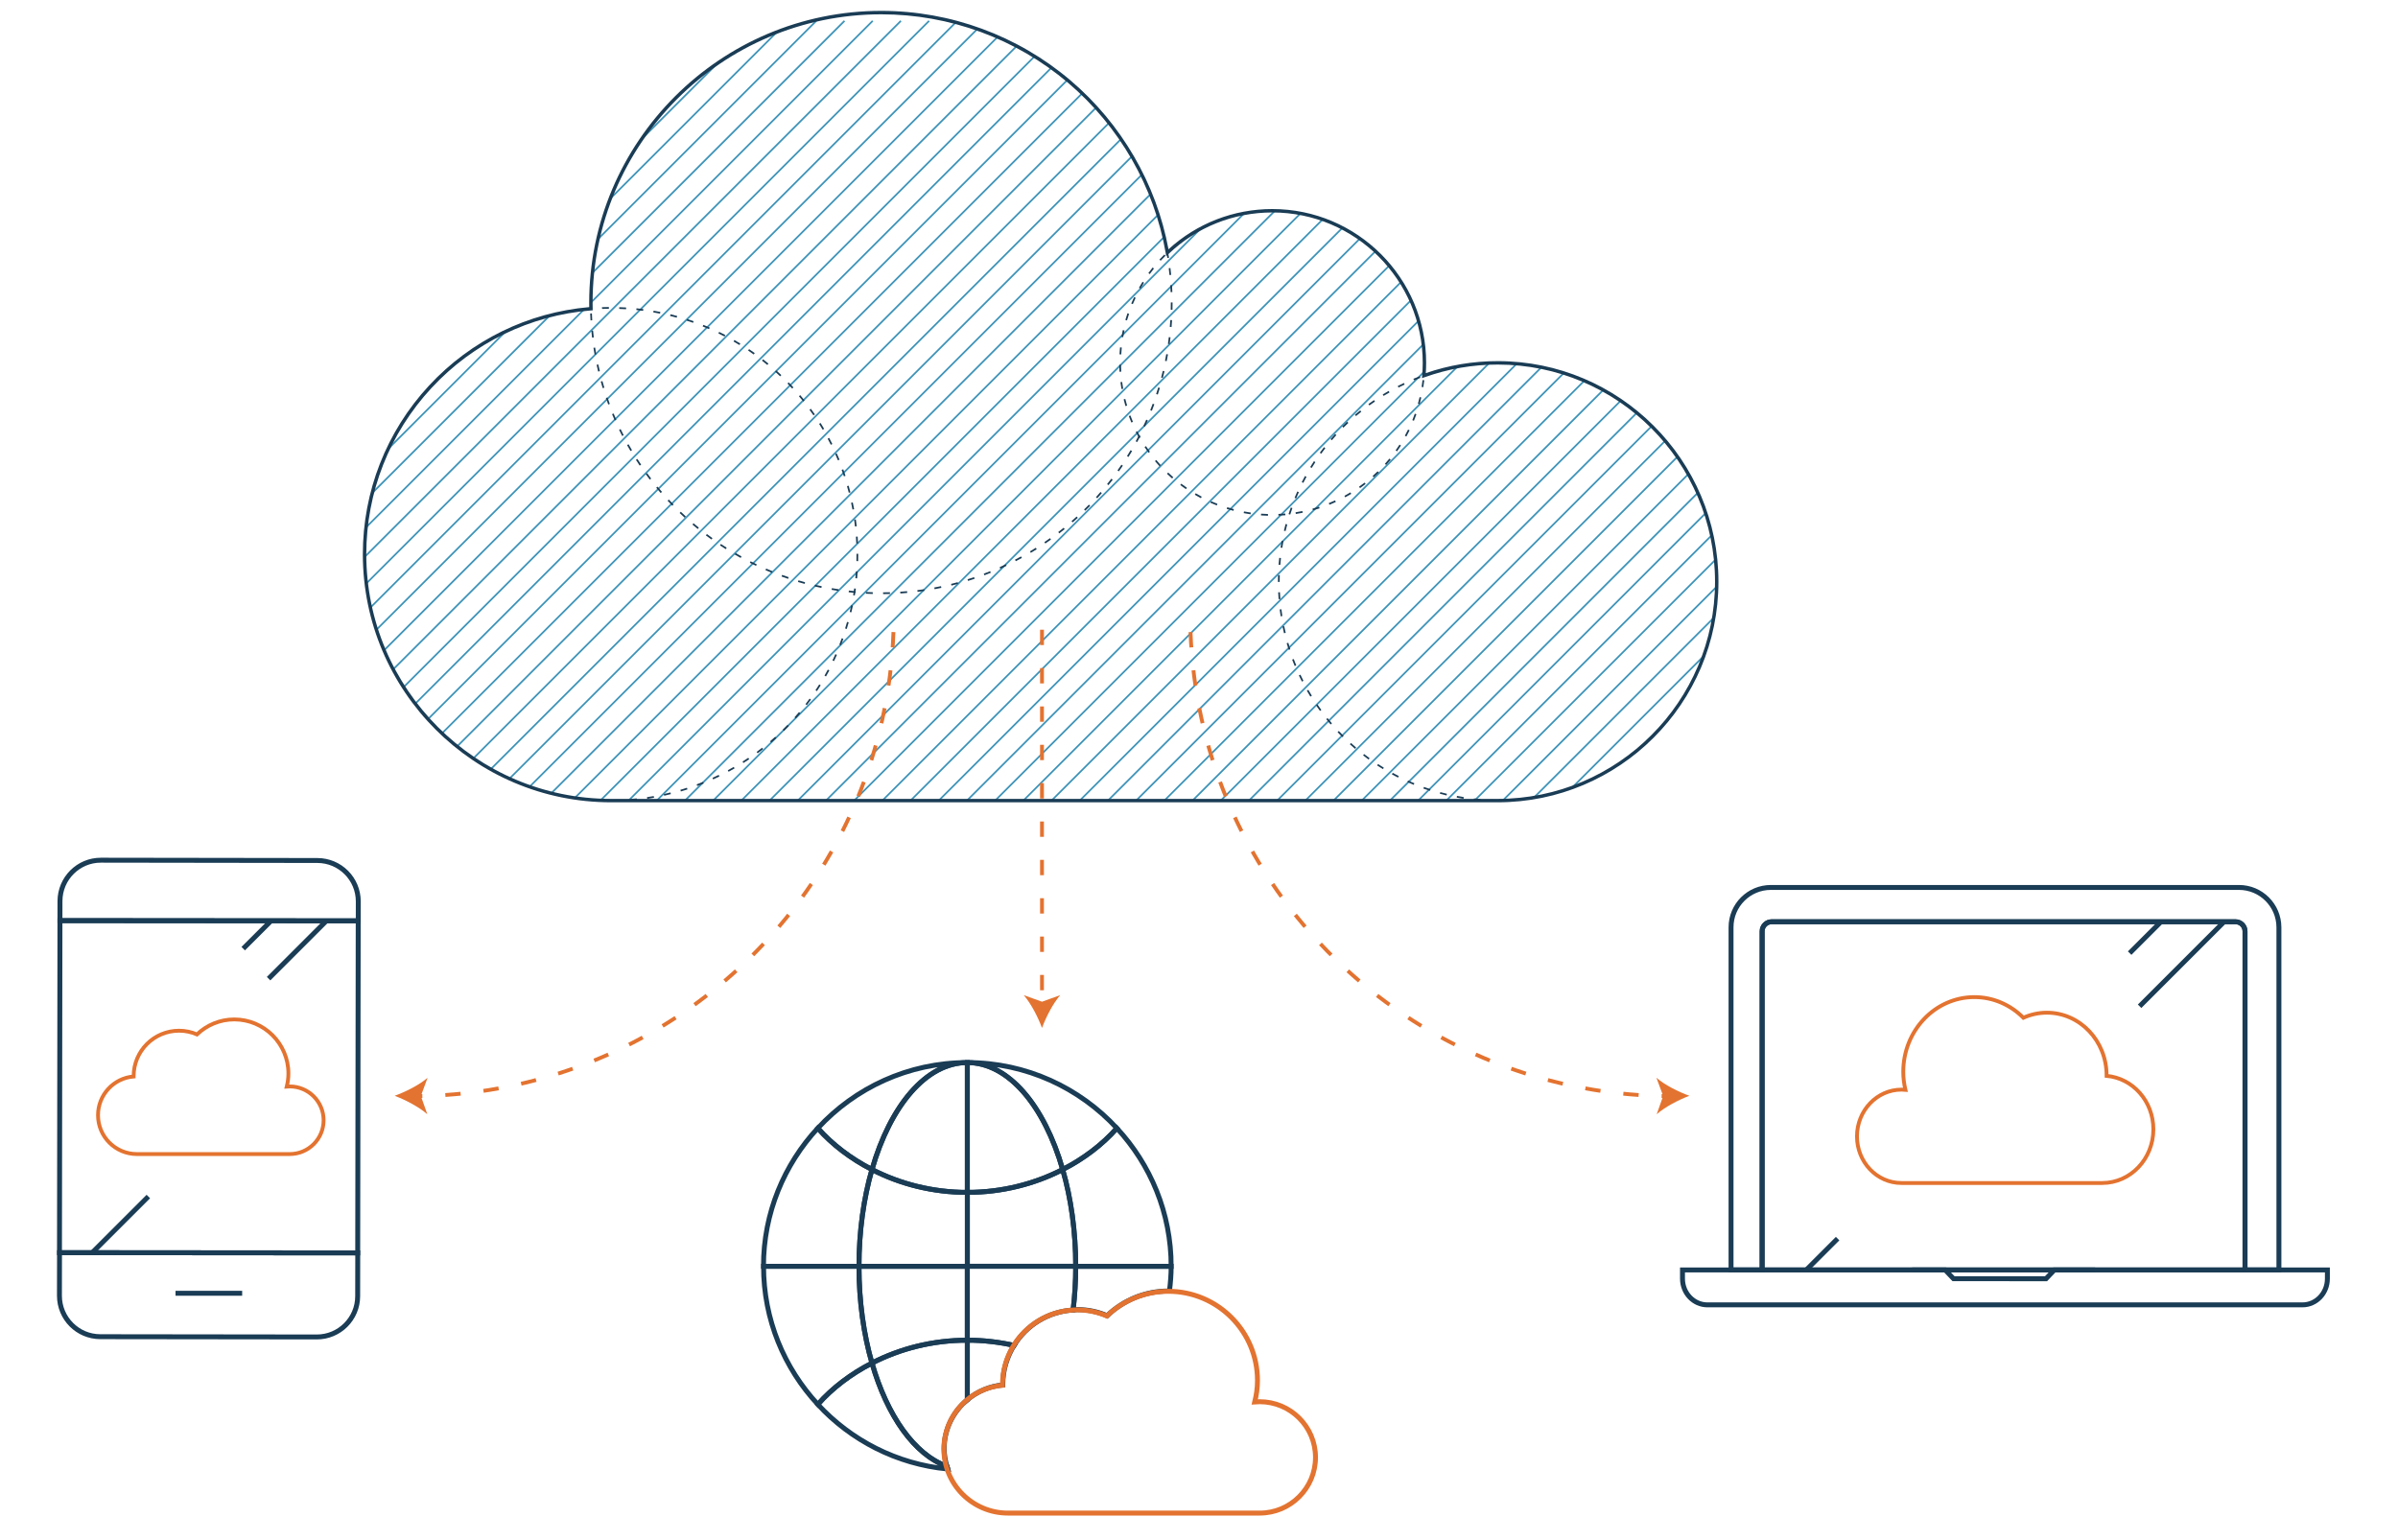 <?xml version="1.0" encoding="UTF-8"?> <!-- Generator: Adobe Illustrator 24.1.0, SVG Export Plug-In . SVG Version: 6.00 Build 0) --> <svg xmlns="http://www.w3.org/2000/svg" xmlns:xlink="http://www.w3.org/1999/xlink" version="1.1" id="Layer_1" x="0px" y="0px" viewBox="0 0 622.84 400" style="enable-background:new 0 0 622.84 400;" xml:space="preserve"> <style type="text/css"> .st0{clip-path:url(#SVGID_2_);} .st1{fill:none;stroke:#3D93B8;stroke-width:0.448;stroke-miterlimit:10;} .st2{fill:#1A3C55;} .st3{fill:none;stroke:#E37330;stroke-width:0.997;stroke-miterlimit:10;stroke-dasharray:3.986,5.979;} .st4{fill:#E37330;} .st5{fill:none;stroke:#1A3C55;stroke-width:1.28;stroke-miterlimit:10;} .st6{fill:none;stroke:#E37330;stroke-width:1.28;stroke-miterlimit:10;} .st7{fill:none;stroke:#E37330;stroke-width:0.997;stroke-miterlimit:10;} </style> <g> <defs> <path id="SVGID_1_" d="M389.24,94.48c-6.74,0-13.2,1.17-19.2,3.32c0.09-1.1,0.14-2.2,0.14-3.32c0-21.82-17.69-39.51-39.51-39.51 c-10.56,0-20.16,4.15-27.25,10.9c-6.18-35.44-37.09-62.39-74.3-62.39c-41.66,0-75.43,33.77-75.43,75.43c0,0.5,0.01,1.01,0.02,1.51 c-32.92,2.65-58.81,30.2-58.81,63.79c0,35.35,28.66,64,64,64h230.33c31.41,0,56.87-25.46,56.87-56.87S420.65,94.48,389.24,94.48z"></path> </defs> <clipPath id="SVGID_2_"> <use xlink:href="#SVGID_1_" style="overflow:visible;"></use> </clipPath> <g class="st0"> <line class="st1" x1="138.78" y1="5.42" x2="-67.55" y2="211.75"></line> <line class="st1" x1="146.1" y1="5.42" x2="-60.22" y2="211.75"></line> <line class="st1" x1="153.43" y1="5.42" x2="-52.9" y2="211.75"></line> <line class="st1" x1="160.75" y1="5.42" x2="-45.58" y2="211.75"></line> <line class="st1" x1="168.08" y1="5.42" x2="-38.25" y2="211.75"></line> <line class="st1" x1="175.4" y1="5.42" x2="-30.93" y2="211.75"></line> <line class="st1" x1="182.72" y1="5.42" x2="-23.6" y2="211.75"></line> <line class="st1" x1="190.05" y1="5.42" x2="-16.28" y2="211.75"></line> <line class="st1" x1="197.37" y1="5.42" x2="-8.95" y2="211.75"></line> <line class="st1" x1="204.7" y1="5.42" x2="-1.63" y2="211.75"></line> <line class="st1" x1="212.02" y1="5.42" x2="5.7" y2="211.75"></line> <line class="st1" x1="219.35" y1="5.42" x2="13.02" y2="211.75"></line> <line class="st1" x1="226.67" y1="5.42" x2="20.34" y2="211.75"></line> <line class="st1" x1="233.99" y1="5.42" x2="27.67" y2="211.75"></line> <line class="st1" x1="241.32" y1="5.42" x2="34.99" y2="211.75"></line> <line class="st1" x1="248.64" y1="5.42" x2="42.32" y2="211.75"></line> <line class="st1" x1="255.97" y1="5.42" x2="49.64" y2="211.75"></line> <line class="st1" x1="263.29" y1="5.42" x2="56.97" y2="211.75"></line> <line class="st1" x1="270.62" y1="5.42" x2="64.29" y2="211.75"></line> <line class="st1" x1="277.94" y1="5.42" x2="71.61" y2="211.75"></line> <line class="st1" x1="285.26" y1="5.42" x2="78.94" y2="211.75"></line> <line class="st1" x1="292.59" y1="5.42" x2="86.26" y2="211.75"></line> <line class="st1" x1="299.91" y1="5.42" x2="93.59" y2="211.75"></line> <line class="st1" x1="307.24" y1="5.42" x2="100.91" y2="211.75"></line> <line class="st1" x1="314.56" y1="5.42" x2="108.24" y2="211.75"></line> <line class="st1" x1="321.89" y1="5.42" x2="115.56" y2="211.75"></line> <line class="st1" x1="329.21" y1="5.42" x2="122.88" y2="211.75"></line> <line class="st1" x1="336.54" y1="5.42" x2="130.21" y2="211.75"></line> <line class="st1" x1="343.86" y1="5.42" x2="137.53" y2="211.75"></line> <line class="st1" x1="351.18" y1="5.42" x2="144.86" y2="211.75"></line> <line class="st1" x1="358.51" y1="5.42" x2="152.18" y2="211.75"></line> <line class="st1" x1="365.83" y1="5.42" x2="159.51" y2="211.75"></line> <line class="st1" x1="373.16" y1="5.42" x2="166.83" y2="211.75"></line> <line class="st1" x1="380.48" y1="5.42" x2="174.16" y2="211.75"></line> <line class="st1" x1="387.81" y1="5.42" x2="181.48" y2="211.75"></line> <line class="st1" x1="395.13" y1="5.42" x2="188.8" y2="211.75"></line> <line class="st1" x1="402.45" y1="5.42" x2="196.13" y2="211.75"></line> <line class="st1" x1="409.78" y1="5.42" x2="203.45" y2="211.75"></line> <line class="st1" x1="417.1" y1="5.42" x2="210.78" y2="211.75"></line> <line class="st1" x1="424.43" y1="5.42" x2="218.1" y2="211.75"></line> <line class="st1" x1="431.75" y1="5.42" x2="225.43" y2="211.75"></line> <line class="st1" x1="439.08" y1="5.42" x2="232.75" y2="211.75"></line> <line class="st1" x1="446.4" y1="5.42" x2="240.07" y2="211.75"></line> <line class="st1" x1="453.72" y1="5.42" x2="247.4" y2="211.75"></line> <line class="st1" x1="461.05" y1="5.42" x2="254.72" y2="211.75"></line> <line class="st1" x1="468.37" y1="5.42" x2="262.05" y2="211.75"></line> <line class="st1" x1="475.7" y1="5.42" x2="269.37" y2="211.75"></line> <line class="st1" x1="483.02" y1="5.42" x2="276.7" y2="211.75"></line> <line class="st1" x1="490.35" y1="5.42" x2="284.02" y2="211.75"></line> <line class="st1" x1="497.67" y1="5.42" x2="291.34" y2="211.75"></line> <line class="st1" x1="505" y1="5.42" x2="298.67" y2="211.75"></line> <line class="st1" x1="512.32" y1="5.42" x2="305.99" y2="211.75"></line> <line class="st1" x1="519.64" y1="5.42" x2="313.32" y2="211.75"></line> <line class="st1" x1="526.97" y1="5.42" x2="320.64" y2="211.75"></line> <line class="st1" x1="534.29" y1="5.42" x2="327.97" y2="211.75"></line> <line class="st1" x1="541.62" y1="5.42" x2="335.29" y2="211.75"></line> <line class="st1" x1="548.94" y1="5.42" x2="342.61" y2="211.75"></line> <line class="st1" x1="556.27" y1="5.42" x2="349.94" y2="211.75"></line> <line class="st1" x1="563.59" y1="5.42" x2="357.26" y2="211.75"></line> <line class="st1" x1="570.91" y1="5.42" x2="364.59" y2="211.75"></line> <line class="st1" x1="578.24" y1="5.42" x2="371.91" y2="211.75"></line> <line class="st1" x1="585.56" y1="5.42" x2="379.24" y2="211.75"></line> <line class="st1" x1="592.89" y1="5.42" x2="386.56" y2="211.75"></line> <line class="st1" x1="600.21" y1="5.42" x2="393.89" y2="211.75"></line> <line class="st1" x1="607.54" y1="5.42" x2="401.21" y2="211.75"></line> <line class="st1" x1="614.86" y1="5.42" x2="408.53" y2="211.75"></line> <line class="st1" x1="622.18" y1="5.42" x2="415.86" y2="211.75"></line> <line class="st1" x1="629.51" y1="5.42" x2="423.18" y2="211.75"></line> <line class="st1" x1="636.83" y1="5.42" x2="430.51" y2="211.75"></line> <line class="st1" x1="644.16" y1="5.42" x2="437.83" y2="211.75"></line> <line class="st1" x1="651.48" y1="5.42" x2="445.16" y2="211.75"></line> <line class="st1" x1="658.81" y1="5.42" x2="452.48" y2="211.75"></line> </g> </g> <g> <g> <path class="st2" d="M159.17,208.23l0-0.45c0.6,0,1.19-0.02,1.78-0.04l0.02,0.45C160.36,208.21,159.77,208.22,159.17,208.23z M156.48,208.19c-0.6-0.02-1.2-0.05-1.79-0.09l0.03-0.45c0.59,0.04,1.18,0.06,1.78,0.08L156.48,208.19z M163.64,208.04l-0.03-0.45 c0.59-0.05,1.18-0.1,1.77-0.16l0.05,0.45C164.84,207.94,164.24,208,163.64,208.04z M152.01,207.89c-0.6-0.06-1.19-0.13-1.78-0.21 l0.06-0.44c0.59,0.08,1.18,0.15,1.77,0.21L152.01,207.89z M168.1,207.55l-0.06-0.44c0.59-0.09,1.17-0.18,1.76-0.28l0.08,0.44 C169.28,207.36,168.69,207.46,168.1,207.55z M147.57,207.27c-0.59-0.1-1.18-0.21-1.76-0.33l0.09-0.44 c0.58,0.12,1.16,0.23,1.75,0.33L147.57,207.27z M172.51,206.74l-0.1-0.44c0.58-0.13,1.16-0.26,1.73-0.41l0.11,0.43 C173.67,206.48,173.09,206.61,172.51,206.74z M143.18,206.35c-0.58-0.14-1.16-0.3-1.73-0.46l0.12-0.43 c0.57,0.16,1.15,0.31,1.72,0.45L143.18,206.35z M176.85,205.63l-0.13-0.43c0.57-0.17,1.14-0.34,1.7-0.53l0.14,0.43 C177.99,205.28,177.42,205.46,176.85,205.63z M138.87,205.11c-0.57-0.19-1.14-0.38-1.7-0.58l0.15-0.42 c0.56,0.2,1.12,0.39,1.69,0.57L138.87,205.11z M181.1,204.21l-0.16-0.42c0.56-0.21,1.11-0.42,1.66-0.65l0.17,0.42 C182.22,203.79,181.66,204,181.1,204.21z M134.65,203.58c-0.56-0.22-1.11-0.46-1.66-0.7l0.18-0.41c0.55,0.24,1.09,0.47,1.65,0.69 L134.65,203.58z M185.24,202.5l-0.19-0.41c0.54-0.25,1.07-0.5,1.61-0.76l0.2,0.4C186.32,202,185.78,202.26,185.24,202.5z M130.54,201.75c-0.54-0.26-1.07-0.53-1.6-0.81l0.21-0.4c0.53,0.28,1.06,0.54,1.59,0.81L130.54,201.75z M189.24,200.51l-0.21-0.39 c0.52-0.28,1.04-0.57,1.55-0.87l0.22,0.39C190.29,199.94,189.77,200.23,189.24,200.51z M126.58,199.64 c-0.52-0.3-1.03-0.61-1.54-0.92l0.24-0.38c0.51,0.31,1.02,0.62,1.53,0.91L126.58,199.64z M193.1,198.24l-0.24-0.38 c0.5-0.32,1-0.64,1.49-0.97l0.25,0.37C194.1,197.6,193.6,197.92,193.1,198.24z M122.78,197.26c-0.5-0.33-0.99-0.68-1.47-1.03 l0.26-0.36c0.48,0.35,0.97,0.69,1.46,1.02L122.78,197.26z M196.79,195.71l-0.27-0.36c0.48-0.35,0.95-0.71,1.42-1.08l0.28,0.35 C197.75,195,197.27,195.36,196.79,195.71z M119.15,194.62c-0.47-0.37-0.94-0.74-1.4-1.13l0.29-0.34c0.46,0.38,0.92,0.75,1.39,1.12 L119.15,194.62z M200.3,192.93l-0.29-0.34c0.45-0.39,0.9-0.78,1.34-1.17l0.3,0.33C201.21,192.15,200.76,192.54,200.3,192.93z M115.71,191.74c-0.44-0.4-0.88-0.81-1.32-1.22l0.31-0.32c0.43,0.41,0.87,0.81,1.31,1.21L115.71,191.74z M203.61,189.91 l-0.31-0.32c0.42-0.42,0.84-0.84,1.26-1.26l0.32,0.31C204.46,189.07,204.04,189.49,203.61,189.91z M112.49,188.62 c-0.42-0.43-0.82-0.87-1.23-1.31l0.33-0.3c0.4,0.44,0.81,0.87,1.22,1.3L112.49,188.62z M206.7,186.66l-0.34-0.3 c0.39-0.44,0.78-0.89,1.17-1.35l0.34,0.29C207.49,185.77,207.1,186.22,206.7,186.66z M109.49,185.29 c-0.38-0.46-0.76-0.92-1.13-1.39l0.35-0.28c0.37,0.46,0.74,0.92,1.13,1.38L109.49,185.29z M209.56,183.21l-0.35-0.27 c0.36-0.47,0.72-0.95,1.07-1.43l0.36,0.26C210.29,182.26,209.93,182.74,209.56,183.21z M106.73,181.77 c-0.35-0.48-0.7-0.97-1.03-1.46l0.37-0.25c0.34,0.49,0.68,0.97,1.03,1.45L106.73,181.77z M212.18,179.57l-0.37-0.25 c0.33-0.49,0.65-0.99,0.97-1.5l0.38,0.24C212.84,178.57,212.51,179.07,212.18,179.57z M104.22,178.06 c-0.32-0.51-0.63-1.02-0.93-1.53l0.39-0.23c0.3,0.51,0.61,1.02,0.92,1.52L104.22,178.06z M214.54,175.75l-0.39-0.22 c0.29-0.52,0.58-1.04,0.86-1.56l0.4,0.21C215.12,174.7,214.83,175.23,214.54,175.75z M101.98,174.19 c-0.28-0.53-0.55-1.06-0.82-1.59l0.4-0.2c0.26,0.53,0.54,1.06,0.81,1.58L101.98,174.19z M216.62,171.77l-0.4-0.19 c0.26-0.54,0.51-1.08,0.75-1.62l0.41,0.18C217.13,170.69,216.88,171.23,216.62,171.77z M100.02,170.17 c-0.24-0.54-0.48-1.09-0.71-1.64l0.41-0.17c0.23,0.55,0.46,1.09,0.7,1.63L100.02,170.17z M218.42,167.65l-0.42-0.16 c0.22-0.55,0.43-1.11,0.63-1.67l0.42,0.15C218.86,166.54,218.64,167.1,218.42,167.65z M98.33,166.02c-0.2-0.56-0.4-1.13-0.59-1.69 l0.43-0.14c0.19,0.56,0.38,1.12,0.59,1.68L98.33,166.02z M219.93,163.42l-0.43-0.14c0.18-0.56,0.35-1.13,0.51-1.7l0.43,0.12 C220.28,162.28,220.11,162.85,219.93,163.42z M96.95,161.76c-0.16-0.57-0.32-1.15-0.47-1.73l0.43-0.11 c0.15,0.58,0.3,1.15,0.47,1.72L96.95,161.76z M221.13,159.1L220.7,159c0.14-0.58,0.27-1.15,0.39-1.74l0.44,0.09 C221.4,157.94,221.27,158.52,221.13,159.1z M95.86,157.41c-0.12-0.58-0.24-1.17-0.35-1.76l0.44-0.08 c0.11,0.59,0.22,1.17,0.35,1.75L95.86,157.41z M222.03,154.71l-0.44-0.07c0.1-0.58,0.19-1.17,0.27-1.76l0.44,0.06 C222.22,153.53,222.13,154.12,222.03,154.71z M95.09,153c-0.08-0.59-0.16-1.18-0.22-1.78l0.45-0.05c0.07,0.59,0.14,1.18,0.22,1.77 L95.09,153z M222.62,150.27l-0.45-0.04c0.06-0.59,0.11-1.18,0.15-1.77l0.45,0.03C222.72,149.08,222.67,149.67,222.62,150.27z M94.62,148.54c-0.04-0.59-0.07-1.19-0.1-1.79l0.45-0.02c0.02,0.6,0.06,1.19,0.1,1.78L94.62,148.54z M222.89,145.79l-0.45-0.01 c0.02-0.59,0.02-1.19,0.02-1.78v-0.11h0.45V144C222.92,144.6,222.91,145.2,222.89,145.79z M94.91,144.06h-0.45l0-0.05 c0-0.59,0.01-1.16,0.02-1.74l0.45,0.01c-0.02,0.57-0.02,1.15-0.02,1.72L94.91,144.06z M222.41,141.22 c-0.03-0.6-0.06-1.19-0.1-1.78l0.45-0.03c0.04,0.59,0.08,1.19,0.1,1.79L222.41,141.22z M95.06,139.61l-0.45-0.03 c0.04-0.6,0.09-1.19,0.15-1.79l0.45,0.04C95.15,138.42,95.1,139.02,95.06,139.61z M222.07,136.78c-0.07-0.59-0.14-1.18-0.22-1.77 l0.44-0.06c0.08,0.59,0.16,1.18,0.23,1.78L222.07,136.78z M95.51,135.18l-0.44-0.06c0.08-0.59,0.17-1.18,0.27-1.77l0.44,0.07 C95.68,134.01,95.6,134.59,95.51,135.18z M221.41,132.38c-0.11-0.58-0.22-1.17-0.35-1.75l0.44-0.09c0.12,0.58,0.24,1.17,0.35,1.76 L221.41,132.38z M96.28,130.8l-0.44-0.09c0.12-0.59,0.25-1.17,0.39-1.75l0.44,0.1C96.53,129.64,96.4,130.22,96.28,130.8z M220.46,128.03c-0.15-0.58-0.3-1.15-0.47-1.72l0.43-0.12c0.16,0.57,0.32,1.15,0.47,1.73L220.46,128.03z M97.35,126.48l-0.43-0.12 c0.16-0.58,0.34-1.15,0.52-1.72l0.43,0.13C97.68,125.34,97.51,125.91,97.35,126.48z M219.19,123.76 c-0.19-0.56-0.39-1.12-0.59-1.68l0.42-0.15c0.2,0.56,0.4,1.12,0.59,1.69L219.19,123.76z M98.72,122.24l-0.42-0.15 c0.2-0.56,0.42-1.12,0.64-1.68l0.42,0.16C99.13,121.12,98.92,121.68,98.72,122.24z M217.63,119.6c-0.23-0.55-0.46-1.09-0.7-1.63 l0.41-0.18c0.24,0.54,0.48,1.09,0.71,1.64L217.63,119.6z M100.39,118.1l-0.41-0.18c0.24-0.55,0.49-1.09,0.75-1.63l0.4,0.19 C100.88,117.01,100.63,117.55,100.39,118.1z M215.79,115.56c-0.26-0.53-0.54-1.06-0.82-1.58l0.4-0.21 c0.28,0.53,0.55,1.06,0.82,1.59L215.79,115.56z M102.34,114.09l-0.4-0.21c0.28-0.53,0.57-1.05,0.87-1.57l0.39,0.22 C102.91,113.04,102.62,113.56,102.34,114.09z M213.67,111.65c-0.3-0.51-0.61-1.02-0.92-1.52l0.38-0.24 c0.32,0.5,0.63,1.01,0.93,1.53L213.67,111.65z M104.57,110.23l-0.38-0.24c0.32-0.51,0.64-1.01,0.97-1.51l0.37,0.25 C105.21,109.23,104.89,109.73,104.57,110.23z M211.28,107.91c-0.34-0.49-0.68-0.97-1.03-1.45l0.36-0.26 c0.35,0.48,0.7,0.97,1.04,1.46L211.28,107.91z M107.07,106.54l-0.36-0.26c0.35-0.48,0.71-0.96,1.08-1.44l0.36,0.27 C107.77,105.58,107.42,106.06,107.07,106.54z M208.64,104.33c-0.37-0.46-0.75-0.92-1.13-1.38l0.34-0.29 c0.38,0.46,0.76,0.92,1.13,1.39L208.64,104.33z M109.81,103.03l-0.34-0.29c0.38-0.46,0.78-0.91,1.17-1.36l0.34,0.3 C110.58,102.12,110.19,102.57,109.81,103.03z M205.75,100.95c-0.4-0.44-0.81-0.87-1.22-1.3l0.32-0.31 c0.42,0.43,0.83,0.86,1.23,1.31L205.75,100.95z M112.79,99.72l-0.32-0.31c0.42-0.43,0.84-0.85,1.26-1.27l0.31,0.32 C113.62,98.87,113.2,99.29,112.79,99.72z M202.63,97.77c-0.43-0.41-0.87-0.81-1.31-1.21l0.3-0.33c0.44,0.4,0.88,0.81,1.32,1.22 L202.63,97.77z M115.99,96.62l-0.3-0.33c0.44-0.4,0.89-0.79,1.35-1.18l0.29,0.34C116.87,95.84,116.43,96.23,115.99,96.62z M199.3,94.82c-0.46-0.38-0.92-0.75-1.39-1.12l0.28-0.35c0.47,0.37,0.94,0.74,1.4,1.12L199.3,94.82z M119.39,93.76l-0.28-0.35 c0.47-0.37,0.94-0.73,1.43-1.08l0.27,0.36C120.33,93.04,119.86,93.4,119.39,93.76z M195.77,92.1c-0.48-0.35-0.97-0.68-1.46-1.02 l0.25-0.37c0.5,0.33,0.99,0.68,1.47,1.02L195.77,92.1z M122.99,91.14l-0.25-0.37c0.49-0.33,0.99-0.66,1.5-0.98l0.24,0.38 C123.97,90.49,123.48,90.81,122.99,91.14z M192.06,89.64c-0.51-0.31-1.02-0.62-1.53-0.91l0.22-0.39c0.52,0.3,1.03,0.61,1.54,0.92 L192.06,89.64z M126.75,88.78l-0.22-0.39c0.52-0.3,1.04-0.59,1.56-0.88l0.21,0.39C127.78,88.2,127.26,88.48,126.75,88.78z M188.18,87.43c-0.53-0.28-1.06-0.54-1.59-0.8l0.2-0.4c0.54,0.26,1.07,0.53,1.6,0.81L188.18,87.43z M130.67,86.69l-0.2-0.4 c0.53-0.26,1.07-0.52,1.62-0.76l0.19,0.41C131.74,86.18,131.2,86.43,130.67,86.69z M184.16,85.51c-0.55-0.24-1.09-0.47-1.65-0.69 l0.17-0.42c0.56,0.22,1.11,0.46,1.66,0.7L184.16,85.51z M134.72,84.88l-0.17-0.41c0.55-0.22,1.11-0.44,1.67-0.65l0.16,0.42 C135.82,84.44,135.27,84.65,134.72,84.88z M180.01,83.87c-0.56-0.2-1.12-0.39-1.69-0.57l0.14-0.43c0.57,0.18,1.14,0.38,1.7,0.58 L180.01,83.87z M138.9,83.35l-0.14-0.43c0.57-0.18,1.14-0.36,1.71-0.53l0.13,0.43C140.03,82.99,139.47,83.17,138.9,83.35z M175.76,82.53c-0.57-0.16-1.15-0.31-1.72-0.45l0.11-0.43c0.58,0.14,1.16,0.29,1.74,0.45L175.76,82.53z M143.18,82.12l-0.11-0.43 c0.58-0.14,1.16-0.28,1.75-0.41l0.1,0.44C144.33,81.84,143.75,81.98,143.18,82.12z M171.43,81.49c-0.58-0.12-1.16-0.23-1.75-0.33 l0.08-0.44c0.59,0.1,1.18,0.21,1.76,0.33L171.43,81.49z M147.53,81.19l-0.08-0.44c0.59-0.1,1.18-0.2,1.77-0.29l0.07,0.44 C148.7,81,148.12,81.09,147.53,81.19z M167.04,80.76c-0.59-0.08-1.18-0.15-1.77-0.21l0.05-0.45c0.6,0.06,1.19,0.13,1.78,0.21 L167.04,80.76z M151.94,80.57l-0.05-0.45c0.59-0.06,1.19-0.12,1.79-0.16l0.03,0.45C153.12,80.46,152.53,80.51,151.94,80.57z M162.61,80.34c-0.59-0.04-1.18-0.06-1.78-0.08l0.01-0.45c0.6,0.02,1.2,0.05,1.79,0.08L162.61,80.34z M156.38,80.26l-0.02-0.45 c0.59-0.02,1.19-0.03,1.79-0.04l0,0.45C157.56,80.23,156.97,80.24,156.38,80.26z"></path> </g> <g> <path class="st2" d="M329.33,134c-0.6-0.02-1.21-0.05-1.81-0.09l0.03-0.45c0.59,0.04,1.2,0.07,1.79,0.09L329.33,134z M332.06,133.98l-0.02-0.45c0.59-0.02,1.2-0.06,1.79-0.11l0.04,0.45C333.27,133.92,332.66,133.96,332.06,133.98z M324.82,133.62 c-0.59-0.08-1.2-0.18-1.79-0.3l0.08-0.44c0.59,0.11,1.18,0.21,1.77,0.29L324.82,133.62z M336.57,133.54l-0.07-0.44 c0.58-0.09,1.18-0.2,1.77-0.32l0.09,0.44C337.77,133.34,337.16,133.45,336.57,133.54z M320.37,132.72 c-0.58-0.15-1.17-0.32-1.75-0.5l0.13-0.43c0.57,0.18,1.15,0.34,1.73,0.49L320.37,132.72z M341.01,132.59l-0.12-0.43 c0.58-0.16,1.16-0.33,1.72-0.52l0.14,0.43C342.18,132.26,341.59,132.43,341.01,132.59z M316.05,131.32 c-0.56-0.22-1.13-0.45-1.68-0.7l0.18-0.41c0.54,0.24,1.1,0.47,1.66,0.69L316.05,131.32z M345.3,131.14l-0.17-0.42 c0.55-0.22,1.1-0.46,1.64-0.71l0.19,0.41C346.42,130.68,345.86,130.92,345.3,131.14z M311.92,129.44 c-0.53-0.28-1.07-0.58-1.59-0.89l0.23-0.39c0.51,0.3,1.04,0.6,1.57,0.88L311.92,129.44z M349.4,129.21l-0.21-0.39 c0.52-0.28,1.04-0.58,1.55-0.89l0.23,0.38C350.46,128.62,349.93,128.92,349.4,129.21z M308.03,127.09c-0.5-0.34-1-0.7-1.48-1.06 l0.27-0.36c0.47,0.36,0.96,0.71,1.46,1.05L308.03,127.09z M353.25,126.82l-0.26-0.37c0.49-0.34,0.98-0.7,1.44-1.06l0.27,0.35 C354.24,126.11,353.75,126.47,353.25,126.82z M304.44,124.32c-0.46-0.39-0.91-0.81-1.34-1.22l0.31-0.32 c0.43,0.41,0.88,0.82,1.33,1.21L304.44,124.32z M356.81,124.01l-0.3-0.34c0.45-0.4,0.89-0.81,1.31-1.22l0.31,0.32 C357.71,123.19,357.26,123.61,356.81,124.01z M301.18,121.16c-0.41-0.44-0.81-0.9-1.2-1.36l0.34-0.29 c0.38,0.46,0.78,0.91,1.18,1.35L301.18,121.16z M360.03,120.81l-0.33-0.3c0.4-0.44,0.79-0.9,1.17-1.36l0.35,0.28 C360.83,119.9,360.43,120.36,360.03,120.81z M298.31,117.65c-0.35-0.49-0.7-0.99-1.03-1.49l0.37-0.25 c0.33,0.5,0.67,0.99,1.02,1.47L298.31,117.65z M362.86,117.27l-0.37-0.26c0.35-0.49,0.69-0.99,1.01-1.49l0.38,0.24 C363.56,116.26,363.21,116.77,362.86,117.27z M295.85,113.84c-0.3-0.52-0.59-1.06-0.86-1.6l0.4-0.2c0.27,0.53,0.55,1.06,0.85,1.58 L295.85,113.84z M365.28,113.42l-0.39-0.22c0.29-0.52,0.57-1.06,0.83-1.59l0.4,0.2C365.85,112.36,365.57,112.9,365.28,113.42z M293.85,109.78c-0.24-0.55-0.46-1.12-0.67-1.68l0.42-0.16c0.21,0.56,0.43,1.12,0.66,1.66L293.85,109.78z M367.24,109.33 l-0.41-0.17c0.23-0.55,0.44-1.12,0.64-1.68l0.42,0.15C367.68,108.19,367.46,108.77,367.24,109.33z M292.32,105.51 c-0.17-0.58-0.33-1.17-0.47-1.75l0.43-0.11c0.14,0.58,0.3,1.16,0.47,1.73L292.32,105.51z M368.71,105.03l-0.43-0.12 c0.16-0.57,0.31-1.16,0.44-1.74l0.44,0.1C369.03,103.86,368.87,104.45,368.71,105.03z M291.29,101.09c-0.1-0.6-0.19-1.2-0.27-1.8 l0.44-0.06c0.07,0.58,0.16,1.18,0.27,1.77L291.29,101.09z M369.68,100.6l-0.44-0.07c0.09-0.58,0.18-1.18,0.24-1.78l0.45,0.05 C369.86,99.4,369.78,100.01,369.68,100.6z M290.77,96.59c-0.03-0.6-0.06-1.21-0.06-1.81l0.45-0.01c0.01,0.59,0.03,1.2,0.06,1.79 L290.77,96.59z M370.14,96.09l-0.45-0.02c0.03-0.6,0.04-1.2,0.04-1.79v-0.09h0.45v0.09C370.19,94.88,370.17,95.49,370.14,96.09z M291.22,92.08l-0.45-0.02c0.03-0.6,0.08-1.21,0.14-1.81l0.45,0.04C291.3,90.88,291.25,91.48,291.22,92.08z M369.64,91.49 c-0.04-0.59-0.1-1.2-0.17-1.79l0.45-0.05c0.07,0.6,0.13,1.21,0.17,1.81L369.64,91.49z M291.72,87.62l-0.44-0.08 c0.1-0.59,0.22-1.19,0.35-1.78l0.44,0.1C291.93,86.45,291.82,87.04,291.72,87.62z M369.07,87.04c-0.11-0.58-0.23-1.17-0.37-1.76 l0.44-0.1c0.14,0.59,0.26,1.19,0.37,1.78L369.07,87.04z M292.72,83.25l-0.43-0.13c0.17-0.57,0.35-1.16,0.55-1.73l0.42,0.15 C293.07,82.11,292.89,82.68,292.72,83.25z M368,82.69c-0.18-0.57-0.37-1.14-0.57-1.7l0.42-0.15c0.2,0.56,0.4,1.14,0.57,1.72 L368,82.69z M294.23,79.02l-0.41-0.17c0.23-0.55,0.48-1.11,0.75-1.66l0.4,0.19C294.7,77.92,294.46,78.47,294.23,79.02z M366.44,78.49c-0.24-0.54-0.49-1.09-0.76-1.62l0.4-0.2c0.27,0.54,0.53,1.09,0.77,1.64L366.44,78.49z M296.21,74.99l-0.39-0.22 c0.3-0.53,0.61-1.05,0.93-1.56l0.38,0.24C296.81,73.95,296.5,74.47,296.21,74.99z M364.41,74.5c-0.3-0.52-0.62-1.03-0.94-1.53 l0.38-0.24c0.32,0.5,0.64,1.02,0.95,1.54L364.41,74.5z M298.63,71.21l-0.36-0.26c0.36-0.49,0.73-0.98,1.1-1.45l0.35,0.28 C299.35,70.25,298.98,70.73,298.63,71.21z M361.93,70.76c-0.36-0.48-0.73-0.95-1.11-1.41l0.35-0.28c0.38,0.46,0.76,0.94,1.12,1.43 L361.93,70.76z M301.47,67.74l-0.33-0.3c0.41-0.45,0.83-0.89,1.26-1.31l0.32,0.32C302.29,66.86,301.87,67.3,301.47,67.74z M359.05,67.33c-0.41-0.43-0.83-0.86-1.26-1.28l0.31-0.32c0.43,0.42,0.86,0.86,1.27,1.29L359.05,67.33z M304.68,64.61l-0.29-0.34 c0.45-0.39,0.92-0.78,1.4-1.16l0.28,0.35C305.6,63.83,305.13,64.22,304.68,64.61z M355.79,64.25c-0.46-0.39-0.93-0.76-1.4-1.13 l0.27-0.36c0.48,0.37,0.95,0.75,1.41,1.14L355.79,64.25z M308.23,61.86l-0.25-0.37c0.5-0.34,1.01-0.67,1.52-0.99l0.24,0.38 C309.22,61.2,308.72,61.53,308.23,61.86z M352.2,61.55c-0.49-0.33-1-0.65-1.52-0.96l0.23-0.38c0.52,0.31,1.04,0.64,1.53,0.97 L352.2,61.55z M312.06,59.54l-0.21-0.4c0.54-0.28,1.08-0.56,1.62-0.81l0.19,0.41C313.13,58.99,312.59,59.26,312.06,59.54z M348.33,59.28c-0.53-0.27-1.07-0.54-1.62-0.78l0.19-0.41c0.55,0.25,1.1,0.52,1.64,0.79L348.33,59.28z M316.13,57.67l-0.16-0.42 c0.56-0.22,1.14-0.43,1.71-0.62l0.14,0.42C317.25,57.25,316.69,57.45,316.13,57.67z M344.22,57.47c-0.56-0.21-1.13-0.41-1.7-0.59 l0.14-0.43c0.57,0.18,1.15,0.39,1.72,0.6L344.22,57.47z M320.39,56.28l-0.11-0.43c0.58-0.15,1.17-0.29,1.77-0.42l0.09,0.44 C321.55,55.99,320.97,56.13,320.39,56.28z M339.93,56.14c-0.57-0.14-1.16-0.27-1.75-0.39l0.09-0.44c0.6,0.12,1.19,0.25,1.77,0.4 L339.93,56.14z M324.79,55.39l-0.06-0.44c0.59-0.09,1.2-0.16,1.8-0.22l0.04,0.45C325.98,55.23,325.38,55.3,324.79,55.39z M335.53,55.31c-0.59-0.08-1.19-0.14-1.78-0.19l0.04-0.45c0.6,0.05,1.21,0.11,1.81,0.19L335.53,55.31z M329.26,55l-0.01-0.45 c0.4-0.01,0.78-0.01,1.2-0.02c0.2,0,0.41,0,0.61,0l-0.01,0.45c-0.21,0-0.42,0-0.65,0C330.02,54.98,329.64,54.99,329.26,55z"></path> </g> <g> <path class="st2" d="M389.05,208.23h-0.03c-0.59,0-1.18-0.01-1.76-0.03l0.01-0.45c0.58,0.02,1.16,0.03,1.75,0.03L389.05,208.23z M391.74,208.17l-0.02-0.45c0.59-0.03,1.19-0.07,1.78-0.11l0.03,0.45C392.93,208.1,392.33,208.14,391.74,208.17z M384.57,208.06 c-0.6-0.05-1.19-0.1-1.79-0.17l0.05-0.45c0.59,0.06,1.18,0.12,1.77,0.16L384.57,208.06z M396.2,207.78l-0.06-0.44 c0.59-0.07,1.18-0.16,1.76-0.25l0.07,0.44C397.39,207.62,396.79,207.71,396.2,207.78z M380.12,207.54 c-0.59-0.09-1.18-0.19-1.77-0.31l0.08-0.44c0.58,0.11,1.17,0.21,1.75,0.3L380.12,207.54z M400.62,207.05l-0.09-0.44 c0.58-0.12,1.16-0.25,1.74-0.39l0.1,0.44C401.79,206.8,401.21,206.93,400.62,207.05z M375.72,206.67 c-0.58-0.14-1.16-0.29-1.74-0.44l0.12-0.43c0.57,0.16,1.15,0.3,1.72,0.44L375.72,206.67z M404.97,205.97l-0.13-0.43 c0.57-0.17,1.14-0.34,1.7-0.52l0.14,0.43C406.12,205.63,405.55,205.8,404.97,205.97z M371.4,205.46c-0.57-0.19-1.14-0.38-1.7-0.58 l0.15-0.42c0.56,0.2,1.12,0.39,1.69,0.58L371.4,205.46z M409.22,204.55l-0.16-0.42c0.55-0.21,1.1-0.43,1.65-0.65l0.17,0.41 C410.33,204.12,409.78,204.34,409.22,204.55z M367.19,203.91c-0.55-0.23-1.1-0.47-1.65-0.71l0.18-0.41 c0.54,0.24,1.09,0.48,1.64,0.71L367.19,203.91z M413.34,202.81l-0.19-0.41c0.54-0.25,1.07-0.51,1.59-0.78l0.2,0.4 C414.41,202.29,413.88,202.55,413.34,202.81z M363.11,202.03c-0.53-0.27-1.06-0.55-1.59-0.84l0.22-0.39 c0.52,0.29,1.04,0.56,1.58,0.83L363.11,202.03z M417.3,200.74l-0.22-0.39c0.51-0.29,1.02-0.6,1.53-0.91l0.23,0.38 C418.34,200.14,417.82,200.44,417.3,200.74z M359.2,199.83c-0.51-0.31-1.02-0.63-1.52-0.96l0.25-0.37c0.5,0.33,1,0.64,1.5,0.96 L359.2,199.83z M421.1,198.37l-0.25-0.37c0.49-0.33,0.97-0.68,1.45-1.02l0.26,0.36C422.08,197.69,421.59,198.03,421.1,198.37z M355.47,197.34c-0.48-0.35-0.96-0.71-1.43-1.08l0.27-0.35c0.47,0.36,0.94,0.72,1.42,1.07L355.47,197.34z M424.7,195.71 l-0.28-0.35c0.46-0.37,0.92-0.75,1.37-1.13l0.29,0.34C425.63,194.95,425.17,195.33,424.7,195.71z M351.95,194.56 c-0.45-0.39-0.9-0.78-1.35-1.19l0.3-0.33c0.44,0.4,0.88,0.79,1.33,1.18L351.95,194.56z M428.08,192.77l-0.31-0.33 c0.43-0.41,0.86-0.82,1.28-1.24l0.32,0.32C428.95,191.94,428.52,192.36,428.08,192.77z M348.66,191.52 c-0.42-0.42-0.84-0.85-1.25-1.29l0.33-0.31c0.41,0.43,0.82,0.86,1.24,1.28L348.66,191.52z M431.23,189.58l-0.33-0.3 c0.4-0.44,0.79-0.88,1.18-1.33l0.34,0.29C432.03,188.69,431.63,189.14,431.23,189.58z M345.61,188.23 c-0.39-0.45-0.77-0.91-1.14-1.38l0.35-0.28c0.37,0.46,0.75,0.92,1.13,1.37L345.61,188.23z M434.12,186.15l-0.35-0.27 c0.36-0.47,0.72-0.94,1.07-1.42l0.36,0.26C434.84,185.2,434.48,185.67,434.12,186.15z M342.84,184.71 c-0.35-0.48-0.7-0.97-1.03-1.46l0.37-0.25c0.33,0.49,0.68,0.97,1.02,1.45L342.84,184.71z M436.73,182.5l-0.37-0.25 c0.33-0.5,0.65-1,0.96-1.5l0.38,0.23C437.38,181.5,437.06,182,436.73,182.5z M340.34,180.99c-0.31-0.51-0.62-1.02-0.91-1.54 l0.39-0.22c0.29,0.51,0.6,1.02,0.91,1.53L340.34,180.99z M439.05,178.66l-0.39-0.22c0.29-0.52,0.57-1.05,0.84-1.57l0.4,0.2 C439.62,177.61,439.34,178.13,439.05,178.66z M338.15,177.09c-0.27-0.53-0.53-1.06-0.79-1.61l0.41-0.19 c0.25,0.54,0.51,1.07,0.78,1.59L338.15,177.09z M441.06,174.65l-0.41-0.18c0.24-0.54,0.48-1.09,0.71-1.64l0.41,0.17 C441.54,173.55,441.31,174.1,441.06,174.65z M336.27,173.04c-0.23-0.55-0.45-1.1-0.66-1.66l0.42-0.16 c0.21,0.55,0.43,1.1,0.65,1.65L336.27,173.04z M442.75,170.48l-0.42-0.15c0.2-0.56,0.39-1.12,0.58-1.69l0.43,0.14 C443.14,169.35,442.95,169.92,442.75,170.48z M334.72,168.84c-0.18-0.57-0.36-1.14-0.53-1.71l0.43-0.13 c0.17,0.57,0.34,1.14,0.52,1.7L334.72,168.84z M444.1,166.2l-0.43-0.12c0.16-0.57,0.3-1.15,0.44-1.72l0.44,0.1 C444.4,165.05,444.26,165.63,444.1,166.2z M333.5,164.52c-0.14-0.58-0.27-1.16-0.39-1.75l0.44-0.09c0.12,0.58,0.25,1.16,0.39,1.74 L333.5,164.52z M445.11,161.84l-0.44-0.08c0.11-0.58,0.21-1.17,0.3-1.75l0.44,0.07C445.32,160.66,445.22,161.25,445.11,161.84z M332.63,160.13c-0.09-0.59-0.18-1.18-0.25-1.78l0.44-0.06c0.07,0.59,0.16,1.18,0.25,1.76L332.63,160.13z M445.77,157.4 l-0.45-0.05c0.06-0.59,0.12-1.18,0.17-1.77l0.45,0.04C445.89,156.22,445.83,156.81,445.77,157.4z M332.1,155.68 c-0.05-0.59-0.08-1.19-0.11-1.79l0.45-0.02c0.03,0.59,0.07,1.19,0.11,1.78L332.1,155.68z M446.08,152.93l-0.45-0.01 c0.02-0.59,0.03-1.18,0.03-1.78v-0.12h0.45v0.12C446.11,151.74,446.1,152.34,446.08,152.93z M332.37,151.2h-0.45v-0.06 c0-0.58,0.01-1.16,0.03-1.73l0.45,0.01c-0.02,0.57-0.03,1.14-0.03,1.72V151.2z M445.59,148.35c-0.03-0.59-0.07-1.19-0.11-1.78 l0.45-0.04c0.05,0.59,0.09,1.19,0.11,1.79L445.59,148.35z M332.54,146.76l-0.45-0.03c0.05-0.6,0.1-1.19,0.17-1.79l0.45,0.05 C332.64,145.57,332.59,146.16,332.54,146.76z M445.2,143.92c-0.08-0.59-0.16-1.18-0.25-1.76l0.44-0.07 c0.09,0.59,0.18,1.18,0.25,1.77L445.2,143.92z M333.05,142.34l-0.44-0.07c0.09-0.59,0.19-1.18,0.3-1.77l0.44,0.08 C333.25,141.17,333.14,141.75,333.05,142.34z M444.47,139.54c-0.12-0.58-0.25-1.16-0.39-1.74l0.44-0.11 c0.14,0.58,0.27,1.16,0.39,1.75L444.47,139.54z M333.91,137.98l-0.44-0.1c0.14-0.58,0.29-1.16,0.44-1.74l0.43,0.12 C334.2,136.82,334.05,137.4,333.91,137.98z M443.39,135.23c-0.17-0.57-0.34-1.14-0.53-1.7l0.43-0.14 c0.19,0.57,0.36,1.14,0.53,1.71L443.39,135.23z M335.11,133.7l-0.43-0.14c0.18-0.57,0.38-1.14,0.58-1.7l0.42,0.15 C335.49,132.57,335.29,133.13,335.11,133.7z M441.98,131.01c-0.21-0.55-0.43-1.1-0.66-1.65l0.41-0.17 c0.23,0.55,0.45,1.1,0.66,1.66L441.98,131.01z M336.65,129.51l-0.41-0.17c0.23-0.55,0.47-1.1,0.71-1.65l0.41,0.18 C337.11,128.42,336.88,128.96,336.65,129.51z M440.24,126.93c-0.25-0.54-0.51-1.07-0.78-1.59l0.4-0.2 c0.27,0.53,0.54,1.07,0.79,1.6L440.24,126.93z M338.51,125.46l-0.4-0.2c0.27-0.53,0.55-1.06,0.84-1.59l0.39,0.22 C339.06,124.41,338.78,124.93,338.51,125.46z M438.18,123c-0.29-0.51-0.6-1.02-0.91-1.53l0.38-0.24c0.31,0.51,0.62,1.02,0.91,1.54 L438.18,123z M340.69,121.58l-0.38-0.23c0.31-0.51,0.63-1.02,0.96-1.52l0.37,0.25C341.32,120.57,341,121.07,340.69,121.58z M435.82,119.23c-0.33-0.49-0.68-0.97-1.03-1.45l0.36-0.26c0.35,0.48,0.7,0.97,1.03,1.46L435.82,119.23z M343.16,117.88 l-0.36-0.26c0.35-0.48,0.71-0.96,1.08-1.44l0.35,0.27C343.87,116.92,343.51,117.4,343.16,117.88z M433.18,115.67 c-0.37-0.46-0.75-0.92-1.14-1.37l0.34-0.29c0.39,0.45,0.77,0.91,1.14,1.38L433.18,115.67z M345.92,114.38l-0.34-0.29 c0.39-0.46,0.78-0.9,1.19-1.35l0.33,0.3C346.69,113.49,346.3,113.93,345.92,114.38z M430.26,112.31 c-0.41-0.43-0.82-0.86-1.24-1.28l0.32-0.32c0.42,0.42,0.84,0.85,1.25,1.29L430.26,112.31z M348.93,111.12l-0.32-0.32 c0.42-0.42,0.85-0.84,1.29-1.25l0.31,0.33C349.78,110.28,349.35,110.7,348.93,111.12z M427.09,109.2 c-0.44-0.4-0.88-0.79-1.34-1.18l0.29-0.34c0.45,0.39,0.9,0.78,1.35,1.19L427.09,109.2z M352.2,108.1l-0.29-0.34 c0.45-0.39,0.91-0.77,1.38-1.14l0.28,0.35C353.1,107.33,352.65,107.71,352.2,108.1z M423.68,106.34 c-0.47-0.36-0.94-0.72-1.42-1.07l0.26-0.36c0.48,0.35,0.96,0.71,1.44,1.08L423.68,106.34z M355.68,105.34l-0.26-0.36 c0.48-0.35,0.97-0.7,1.46-1.03l0.25,0.37C356.64,104.65,356.16,104.99,355.68,105.34z M420.06,103.75c-0.5-0.33-1-0.64-1.5-0.95 l0.23-0.38c0.51,0.31,1.02,0.63,1.52,0.96L420.06,103.75z M359.37,102.86l-0.23-0.38c0.51-0.31,1.02-0.62,1.54-0.91l0.22,0.39 C360.38,102.25,359.88,102.56,359.37,102.86z M416.24,101.46c-0.52-0.29-1.05-0.56-1.58-0.83l0.2-0.4 c0.53,0.27,1.06,0.55,1.59,0.84L416.24,101.46z M363.24,100.69l-0.2-0.4c0.53-0.27,1.06-0.54,1.6-0.79l0.19,0.41 C364.3,100.16,363.77,100.42,363.24,100.69z M412.26,99.47c-0.54-0.24-1.09-0.48-1.64-0.71l0.17-0.41 c0.55,0.23,1.11,0.47,1.65,0.71L412.26,99.47z M367.27,98.82l-0.17-0.41c0.55-0.23,1.1-0.45,1.66-0.66l0.16,0.42 C368.36,98.38,367.81,98.6,367.27,98.82z M408.12,97.8c-0.56-0.2-1.12-0.39-1.69-0.58l0.14-0.43c0.57,0.18,1.14,0.38,1.7,0.58 L408.12,97.8z M371.43,97.28l-0.14-0.43c0.57-0.18,1.14-0.36,1.71-0.53l0.13,0.43C372.56,96.92,371.99,97.1,371.43,97.28z M403.87,96.47c-0.57-0.15-1.15-0.3-1.72-0.44l0.1-0.44c0.58,0.14,1.16,0.29,1.74,0.44L403.87,96.47z M375.71,96.07l-0.11-0.44 c0.58-0.14,1.16-0.27,1.75-0.39l0.09,0.44C376.86,95.8,376.28,95.93,375.71,96.07z M399.54,95.47c-0.58-0.11-1.17-0.21-1.75-0.3 l0.07-0.44c0.59,0.09,1.18,0.19,1.77,0.3L399.54,95.47z M380.07,95.2L380,94.76c0.59-0.09,1.18-0.18,1.77-0.25l0.06,0.44 C381.24,95.02,380.65,95.11,380.07,95.2z M395.14,94.82c-0.59-0.06-1.18-0.12-1.77-0.16l0.03-0.45c0.6,0.05,1.19,0.1,1.79,0.16 L395.14,94.82z M384.48,94.68l-0.04-0.45c0.59-0.05,1.19-0.08,1.79-0.11l0.02,0.45C385.66,94.59,385.07,94.63,384.48,94.68z M390.71,94.52c-0.56-0.02-1.12-0.02-1.69-0.02h-0.09v-0.45h0.09c0.57,0,1.14,0.01,1.7,0.02L390.71,94.52z"></path> </g> <g> <path class="st2" d="M229.37,154.35l0-0.45c0.6,0,1.19-0.01,1.78-0.03l0.01,0.45C230.57,154.33,229.97,154.34,229.37,154.35z M226.68,154.32c-0.6-0.02-1.2-0.04-1.79-0.07l0.02-0.45c0.59,0.03,1.19,0.06,1.78,0.07L226.68,154.32z M233.85,154.19l-0.03-0.45 c0.59-0.04,1.19-0.08,1.78-0.14l0.04,0.45C235.05,154.1,234.45,154.15,233.85,154.19z M222.21,154.06 c-0.6-0.05-1.19-0.11-1.78-0.18l0.05-0.45c0.59,0.07,1.18,0.12,1.77,0.18L222.21,154.06z M238.32,153.77l-0.06-0.44 c0.59-0.07,1.18-0.15,1.77-0.24l0.07,0.44C239.5,153.61,238.91,153.69,238.32,153.77z M217.76,153.53 c-0.59-0.09-1.18-0.18-1.77-0.28l0.08-0.44c0.58,0.1,1.17,0.19,1.76,0.28L217.76,153.53z M242.74,153.08l-0.08-0.44 c0.59-0.11,1.17-0.22,1.75-0.35l0.09,0.44C243.92,152.86,243.33,152.98,242.74,153.08z M213.34,152.75 c-0.59-0.12-1.17-0.25-1.75-0.39l0.1-0.44c0.58,0.13,1.16,0.26,1.74,0.39L213.34,152.75z M247.13,152.14l-0.11-0.43 c0.58-0.14,1.15-0.29,1.73-0.45l0.12,0.43C248.29,151.84,247.71,151.99,247.13,152.14z M208.99,151.7 c-0.58-0.16-1.15-0.32-1.73-0.49l0.13-0.43c0.57,0.17,1.14,0.33,1.71,0.49L208.99,151.7z M251.44,150.93l-0.13-0.43 c0.57-0.18,1.13-0.36,1.7-0.55l0.14,0.42C252.58,150.57,252.02,150.75,251.44,150.93z M204.7,150.39c-0.57-0.19-1.13-0.39-1.7-0.6 l0.15-0.42c0.56,0.2,1.12,0.4,1.69,0.59L204.7,150.39z M255.68,149.47l-0.16-0.42c0.56-0.21,1.11-0.43,1.66-0.65l0.17,0.41 C256.8,149.04,256.24,149.26,255.68,149.47z M200.48,148.83c-0.56-0.23-1.11-0.46-1.66-0.7l0.18-0.41 c0.55,0.24,1.1,0.47,1.65,0.69L200.48,148.83z M259.82,147.76l-0.18-0.41c0.54-0.24,1.08-0.49,1.61-0.75l0.19,0.4 C260.9,147.27,260.36,147.52,259.82,147.76z M196.37,147.02c-0.54-0.26-1.08-0.52-1.61-0.79l0.2-0.4c0.53,0.27,1.07,0.53,1.6,0.79 L196.37,147.02z M263.84,145.81l-0.21-0.4c0.53-0.27,1.05-0.55,1.57-0.84l0.22,0.39C264.9,145.25,264.37,145.54,263.84,145.81z M192.38,144.96c-0.52-0.29-1.05-0.59-1.56-0.89l0.23-0.39c0.51,0.3,1.03,0.59,1.55,0.88L192.38,144.96z M267.74,143.63 l-0.23-0.38c0.51-0.31,1.01-0.62,1.52-0.93l0.24,0.38C268.76,143.01,268.26,143.32,267.74,143.63z M188.51,142.68 c-0.51-0.32-1.01-0.65-1.51-0.98l0.25-0.37c0.5,0.33,0.99,0.65,1.5,0.97L188.51,142.68z M271.51,141.21l-0.25-0.37 c0.49-0.34,0.98-0.68,1.46-1.02l0.26,0.36C272.49,140.53,272.01,140.88,271.51,141.21z M184.79,140.17 c-0.49-0.35-0.97-0.7-1.45-1.06l0.27-0.36c0.47,0.36,0.95,0.71,1.44,1.06L184.79,140.17z M275.13,138.58l-0.27-0.35 c0.47-0.36,0.93-0.73,1.4-1.11l0.28,0.35C276.08,137.84,275.61,138.21,275.13,138.58z M181.23,137.44 c-0.46-0.38-0.92-0.76-1.38-1.15l0.29-0.34c0.45,0.39,0.91,0.77,1.37,1.14L181.23,137.44z M278.6,135.73l-0.29-0.34 c0.45-0.39,0.89-0.79,1.33-1.19l0.3,0.33C279.49,134.94,279.05,135.34,278.6,135.73z M177.83,134.51 c-0.44-0.4-0.88-0.81-1.31-1.23l0.31-0.32c0.43,0.41,0.86,0.82,1.3,1.22L177.83,134.51z M281.88,132.69l-0.31-0.32 c0.42-0.42,0.84-0.84,1.26-1.26l0.32,0.31C282.73,131.85,282.31,132.27,281.88,132.69z M174.62,131.39 c-0.42-0.43-0.83-0.86-1.23-1.3l0.33-0.3c0.4,0.44,0.81,0.87,1.23,1.29L174.62,131.39z M284.99,129.46l-0.33-0.3 c0.4-0.44,0.79-0.89,1.18-1.34l0.34,0.29C285.79,128.57,285.39,129.02,284.99,129.46z M171.59,128.09 c-0.39-0.45-0.77-0.91-1.15-1.37l0.35-0.28c0.38,0.46,0.76,0.91,1.15,1.36L171.59,128.09z M287.9,126.05l-0.35-0.28 c0.37-0.46,0.74-0.93,1.1-1.4l0.36,0.27C288.64,125.11,288.28,125.58,287.9,126.05z M168.77,124.61 c-0.36-0.47-0.72-0.95-1.07-1.44l0.36-0.26c0.35,0.48,0.7,0.96,1.07,1.43L168.77,124.61z M290.61,122.47l-0.36-0.26 c0.34-0.48,0.68-0.97,1.02-1.47l0.37,0.25C291.29,121.49,290.95,121.98,290.61,122.47z M166.15,120.97 c-0.33-0.49-0.66-0.99-0.98-1.5l0.38-0.24c0.32,0.5,0.65,0.99,0.98,1.49L166.15,120.97z M293.1,118.73l-0.38-0.24 c0.32-0.5,0.62-1.01,0.93-1.53l0.39,0.23C293.72,117.72,293.41,118.23,293.1,118.73z M163.76,117.19c-0.3-0.51-0.6-1.03-0.89-1.55 l0.39-0.22c0.29,0.52,0.59,1.03,0.89,1.54L163.76,117.19z M295.36,114.86l-0.39-0.21c0.29-0.52,0.56-1.05,0.84-1.58l0.4,0.2 C295.93,113.8,295.65,114.33,295.36,114.86z M161.6,113.28c-0.27-0.53-0.54-1.06-0.8-1.6l0.4-0.2c0.26,0.53,0.52,1.06,0.79,1.59 L161.6,113.28z M297.39,110.85l-0.41-0.19c0.25-0.54,0.5-1.08,0.74-1.63l0.41,0.18C297.9,109.77,297.65,110.31,297.39,110.85z M159.67,109.24c-0.24-0.54-0.48-1.09-0.7-1.64l0.41-0.17c0.23,0.55,0.46,1.09,0.7,1.63L159.67,109.24z M299.18,106.73l-0.42-0.17 c0.22-0.55,0.44-1.11,0.64-1.67l0.42,0.16C299.62,105.61,299.4,106.17,299.18,106.73z M157.98,105.1 c-0.21-0.56-0.41-1.12-0.61-1.69l0.42-0.15c0.19,0.56,0.4,1.12,0.6,1.68L157.98,105.1z M300.72,102.51l-0.43-0.14 c0.19-0.57,0.37-1.13,0.54-1.71l0.43,0.13C301.09,101.37,300.91,101.94,300.72,102.51z M156.54,100.85 c-0.17-0.57-0.34-1.14-0.5-1.72l0.43-0.12c0.16,0.57,0.33,1.14,0.5,1.71L156.54,100.85z M302.01,98.21l-0.43-0.12 c0.15-0.57,0.3-1.15,0.44-1.73l0.44,0.11C302.31,97.05,302.16,97.63,302.01,98.21z M155.36,96.53c-0.14-0.58-0.27-1.16-0.4-1.75 l0.44-0.09c0.13,0.58,0.26,1.16,0.4,1.74L155.36,96.53z M303.03,93.84l-0.44-0.09c0.12-0.58,0.23-1.17,0.33-1.75l0.44,0.08 C303.26,92.67,303.15,93.26,303.03,93.84z M154.44,92.14c-0.11-0.59-0.2-1.18-0.3-1.77l0.44-0.07c0.09,0.59,0.19,1.17,0.29,1.76 L154.44,92.14z M303.79,89.42l-0.44-0.06c0.08-0.59,0.16-1.18,0.23-1.77l0.44,0.05C303.95,88.24,303.88,88.83,303.79,89.42z M153.78,87.71c-0.07-0.59-0.13-1.19-0.19-1.78l0.45-0.04c0.06,0.59,0.12,1.18,0.19,1.77L153.78,87.71z M304.29,84.97l-0.45-0.04 c0.05-0.59,0.09-1.18,0.13-1.78l0.45,0.03C304.38,83.78,304.34,84.37,304.29,84.97z M153.38,83.24c-0.04-0.6-0.06-1.19-0.09-1.79 l0.45-0.02c0.02,0.6,0.05,1.19,0.08,1.78L153.38,83.24z M304.53,80.49l-0.45-0.01c0.01-0.59,0.02-1.19,0.02-1.78v-0.12h0.45v0.12 C304.55,79.3,304.54,79.9,304.53,80.49z M153.7,78.76h-0.45V78.7c0-0.58,0.01-1.16,0.02-1.73l0.45,0.01 c-0.01,0.57-0.02,1.15-0.02,1.72V78.76z M304.05,75.9c-0.02-0.6-0.05-1.19-0.09-1.78l0.45-0.03c0.04,0.6,0.06,1.19,0.09,1.79 L304.05,75.9z M153.82,74.31l-0.45-0.03c0.03-0.6,0.08-1.19,0.12-1.79l0.45,0.04C153.9,73.12,153.86,73.71,153.82,74.31z M303.75,71.46c-0.06-0.59-0.12-1.18-0.19-1.77l0.44-0.05c0.07,0.59,0.13,1.19,0.19,1.78L303.75,71.46z M154.21,69.87l-0.45-0.05 c0.07-0.6,0.15-1.19,0.23-1.78l0.44,0.06C154.35,68.69,154.28,69.28,154.21,69.87z M303.2,67.04c-0.09-0.59-0.19-1.17-0.3-1.76 l0.44-0.08c0.11,0.59,0.2,1.18,0.3,1.77L303.2,67.04z M154.86,65.46l-0.44-0.08c0.1-0.59,0.22-1.18,0.33-1.76l0.44,0.09 C155.07,64.29,154.96,64.87,154.86,65.46z M302.38,62.65c-0.13-0.58-0.26-1.16-0.4-1.74l0.44-0.1c0.14,0.58,0.27,1.16,0.4,1.75 L302.38,62.65z M155.77,61.1l-0.44-0.1c0.14-0.58,0.29-1.16,0.44-1.74l0.43,0.11C156.05,59.94,155.91,60.52,155.77,61.1z M301.31,58.33c-0.16-0.57-0.33-1.14-0.5-1.71l0.43-0.13c0.18,0.57,0.34,1.14,0.51,1.72L301.31,58.33z M156.94,56.8l-0.43-0.13 c0.17-0.57,0.36-1.15,0.54-1.72l0.43,0.14C157.29,55.66,157.11,56.23,156.94,56.8z M299.98,54.08c-0.19-0.56-0.4-1.12-0.6-1.68 l0.42-0.16c0.21,0.56,0.41,1.12,0.61,1.69L299.98,54.08z M158.36,52.56l-0.42-0.16c0.21-0.56,0.42-1.12,0.65-1.68l0.42,0.17 C158.78,51.44,158.57,52,158.36,52.56z M298.39,49.91c-0.23-0.55-0.46-1.09-0.7-1.63l0.41-0.18c0.24,0.54,0.48,1.09,0.7,1.64 L298.39,49.91z M160.04,48.42l-0.41-0.18c0.24-0.55,0.49-1.09,0.74-1.64l0.41,0.19C160.53,47.33,160.28,47.87,160.04,48.42z M296.57,45.86c-0.26-0.53-0.53-1.06-0.8-1.59l0.4-0.21c0.27,0.53,0.54,1.06,0.8,1.6L296.57,45.86z M161.96,44.39l-0.4-0.2 c0.27-0.53,0.55-1.06,0.84-1.59l0.39,0.21C162.51,43.33,162.23,43.86,161.96,44.39z M294.51,41.92c-0.29-0.52-0.59-1.03-0.89-1.54 l0.39-0.23c0.3,0.51,0.6,1.03,0.9,1.55L294.51,41.92z M164.12,40.48l-0.39-0.23c0.3-0.52,0.62-1.03,0.93-1.53l0.38,0.24 C164.73,39.46,164.42,39.97,164.12,40.48z M292.21,38.11c-0.32-0.5-0.65-0.99-0.98-1.49l0.37-0.25c0.33,0.49,0.66,0.99,0.99,1.49 L292.21,38.11z M166.5,36.71l-0.37-0.25c0.33-0.5,0.68-0.99,1.02-1.48l0.37,0.26C167.17,35.72,166.84,36.21,166.5,36.71z M289.7,34.44c-0.35-0.48-0.71-0.96-1.07-1.43l0.36-0.27c0.36,0.47,0.72,0.95,1.07,1.43L289.7,34.44z M169.1,33.08l-0.36-0.27 c0.36-0.48,0.73-0.95,1.11-1.41l0.35,0.28C169.83,32.14,169.47,32.61,169.1,33.08z M286.97,30.92c-0.38-0.46-0.76-0.91-1.15-1.36 l0.34-0.29c0.39,0.45,0.78,0.91,1.16,1.37L286.97,30.92z M171.91,29.62l-0.34-0.29c0.39-0.45,0.79-0.9,1.19-1.34l0.33,0.3 C172.7,28.73,172.3,29.17,171.91,29.62z M284.04,27.57c-0.4-0.44-0.81-0.87-1.23-1.29l0.32-0.31c0.42,0.43,0.83,0.86,1.23,1.3 L284.04,27.57z M174.92,26.33l-0.32-0.31c0.42-0.43,0.84-0.85,1.26-1.27l0.31,0.32C175.76,25.49,175.34,25.91,174.92,26.33z M280.92,24.39c-0.43-0.41-0.86-0.82-1.3-1.22l0.3-0.33c0.44,0.4,0.88,0.81,1.31,1.23L280.92,24.39z M178.12,23.23l-0.3-0.33 c0.44-0.4,0.89-0.8,1.34-1.2l0.29,0.34C179,22.43,178.56,22.83,178.12,23.23z M277.61,21.4c-0.45-0.39-0.91-0.77-1.37-1.14 l0.28-0.35c0.46,0.38,0.92,0.76,1.38,1.15L277.61,21.4z M181.49,20.32l-0.28-0.35c0.46-0.38,0.93-0.75,1.4-1.11l0.27,0.35 C182.42,19.58,181.95,19.95,181.49,20.32z M274.13,18.62c-0.48-0.36-0.95-0.71-1.44-1.06l0.26-0.36c0.49,0.35,0.97,0.7,1.45,1.06 L274.13,18.62z M185.03,17.61l-0.26-0.36c0.48-0.35,0.97-0.69,1.47-1.03l0.25,0.37C185.99,16.93,185.51,17.27,185.03,17.61z M270.49,16.04c-0.49-0.33-0.99-0.65-1.5-0.97l0.24-0.38c0.51,0.32,1.01,0.65,1.51,0.98L270.49,16.04z M188.71,15.12l-0.24-0.38 c0.5-0.32,1.01-0.63,1.52-0.94l0.23,0.38C189.72,14.49,189.21,14.81,188.71,15.12z M266.7,13.68c-0.51-0.3-1.03-0.59-1.55-0.88 l0.22-0.39c0.53,0.29,1.05,0.58,1.56,0.89L266.7,13.68z M192.54,12.85l-0.22-0.39c0.52-0.29,1.05-0.57,1.58-0.85l0.21,0.4 C193.58,12.29,193.06,12.57,192.54,12.85z M262.78,11.55c-0.53-0.27-1.07-0.53-1.6-0.79l0.19-0.4c0.54,0.26,1.08,0.52,1.61,0.79 L262.78,11.55z M196.49,10.82l-0.19-0.4c0.54-0.26,1.08-0.51,1.62-0.75l0.18,0.41C197.56,10.31,197.03,10.56,196.49,10.82z M258.74,9.65c-0.55-0.24-1.1-0.47-1.65-0.69l0.17-0.42c0.56,0.23,1.11,0.46,1.66,0.69L258.74,9.65z M200.55,9.02l-0.17-0.41 c0.55-0.23,1.11-0.44,1.67-0.66l0.16,0.42C201.66,8.58,201.1,8.8,200.55,9.02z M254.58,8c-0.56-0.2-1.12-0.4-1.69-0.59l0.14-0.42 c0.57,0.19,1.14,0.39,1.7,0.59L254.58,8z M204.73,7.46l-0.14-0.42c0.56-0.19,1.13-0.38,1.7-0.56l0.13,0.43 C205.86,7.09,205.29,7.27,204.73,7.46z M250.35,6.6c-0.57-0.17-1.14-0.33-1.71-0.49l0.12-0.43c0.58,0.16,1.15,0.32,1.73,0.49 L250.35,6.6z M208.99,6.16l-0.12-0.43c0.58-0.16,1.15-0.31,1.74-0.45l0.11,0.43C210.14,5.85,209.56,6,208.99,6.16z M246.04,5.46 c-0.58-0.13-1.16-0.26-1.74-0.38l0.09-0.44c0.59,0.12,1.17,0.25,1.75,0.39L246.04,5.46z M213.32,5.11l-0.09-0.44 c0.58-0.12,1.17-0.24,1.76-0.35l0.08,0.44C214.49,4.87,213.9,4.99,213.32,5.11z M241.67,4.58c-0.58-0.1-1.17-0.19-1.76-0.28 l0.06-0.44c0.59,0.09,1.18,0.18,1.77,0.28L241.67,4.58z M217.71,4.32l-0.07-0.44c0.59-0.09,1.18-0.17,1.78-0.24l0.06,0.44 C218.88,4.16,218.29,4.24,217.71,4.32z M237.26,3.96c-0.59-0.07-1.18-0.12-1.77-0.17l0.04-0.45c0.6,0.05,1.19,0.11,1.78,0.18 L237.26,3.96z M222.13,3.8l-0.04-0.45c0.59-0.05,1.19-0.1,1.79-0.14l0.03,0.45C223.31,3.7,222.72,3.74,222.13,3.8z M232.82,3.6 c-0.59-0.03-1.19-0.05-1.78-0.07l0.01-0.45c0.6,0.02,1.2,0.04,1.79,0.07L232.82,3.6z M226.58,3.53l-0.01-0.45 c0.6-0.02,1.19-0.03,1.79-0.03l0,0.45C227.77,3.5,227.17,3.52,226.58,3.53z"></path> </g> <g> <path class="st2" d="M389.02,208.45H158.69c-35.54,0-64.45-28.91-64.45-64.45c0-16.3,6.1-31.86,17.18-43.81 c10.92-11.78,25.69-19.01,41.62-20.4c-0.01-0.37-0.01-0.73-0.01-1.1c0-41.84,34.04-75.87,75.87-75.87 c17.97,0,35.4,6.4,49.08,18.01c13.31,11.3,22.35,26.88,25.52,43.94c7.38-6.75,16.92-10.46,26.96-10.46 c22.04,0,39.96,17.93,39.96,39.96c0,0.88-0.03,1.77-0.09,2.67c6.01-2.07,12.29-3.12,18.7-3.12c31.6,0,57.31,25.71,57.31,57.31 S420.62,208.45,389.02,208.45z M228.9,3.72c-41.34,0-74.98,33.63-74.98,74.98c0,0.5,0.01,1,0.02,1.5l0.01,0.42l-0.42,0.03 c-15.87,1.28-30.59,8.43-41.45,20.15c-10.92,11.78-16.94,27.12-16.94,43.2c0,35.05,28.51,63.56,63.56,63.56h230.33 c31.11,0,56.42-25.31,56.42-56.42s-25.31-56.42-56.42-56.42c-6.53,0-12.94,1.11-19.04,3.3l-0.66,0.23l0.06-0.69 c0.09-1.11,0.14-2.21,0.14-3.29c0-21.54-17.53-39.07-39.07-39.07c-10.08,0-19.65,3.83-26.94,10.78l-0.61,0.58l-0.14-0.83 c-2.99-17.17-12-32.87-25.36-44.22C263.88,10.04,246.65,3.72,228.9,3.72z"></path> </g> </g> <g> <g> <path class="st3" d="M232.06,164.22c-0.56,15.37-3.87,30-9.44,43.42c-18.72,45.09-62.96,76.58-114.11,77.14"></path> <g> <path class="st4" d="M102.51,284.7c2.84-1.03,6.36-2.79,8.55-4.68l-1.75,4.73l1.68,4.75 C108.83,287.59,105.33,285.77,102.51,284.7z"></path> </g> </g> </g> <g> <g> <path class="st3" d="M309.22,164.22c0.56,15.37,3.87,30,9.44,43.42c18.72,45.09,62.96,76.58,114.11,77.14"></path> <g> <path class="st4" d="M438.78,284.7c-2.82,1.07-6.32,2.89-8.48,4.8l1.68-4.75l-1.75-4.73 C432.42,281.91,435.94,283.67,438.78,284.7z"></path> </g> </g> </g> <g> <g> <line class="st3" x1="270.64" y1="163.61" x2="270.64" y2="261.05"></line> <g> <path class="st4" d="M270.64,267.07c-1.05-2.83-2.84-6.34-4.74-8.52l4.74,1.71l4.74-1.71 C273.48,260.73,271.69,264.24,270.64,267.07z"></path> </g> </g> </g> <path class="st5" d="M93.06,234.2c0-5.86-4.75-10.62-10.61-10.63l-56.25-0.08c-5.84-0.01-10.6,4.74-10.62,10.6l-0.01,5.1l77.48,0.06 L93.06,234.2z"></path> <path class="st5" d="M15.44,336.66c0,5.86,4.74,10.62,10.6,10.63l56.24,0.07c5.86,0.01,10.62-4.74,10.62-10.58l0.02-11.26 l-77.46-0.06L15.44,336.66z"></path> <line class="st5" x1="45.59" y1="336.01" x2="62.9" y2="336.01"></line> <path class="st5" d="M15.57,239.19l-0.12,86.27l77.46,0.06l0.13-86.27L15.57,239.19z"></path> <line class="st5" x1="84.78" y1="239.25" x2="69.76" y2="254.27"></line> <line class="st5" x1="70.4" y1="239.25" x2="63.17" y2="246.47"></line> <line class="st5" x1="23.88" y1="325.52" x2="38.53" y2="310.87"></line> <path class="st5" d="M278.73,340.37c0.39-0.02,0.76-0.12,1.16-0.12c2.72,0,5.31,0.57,7.67,1.58c4.16-3.96,9.77-6.41,15.96-6.41 c0.08,0,0.15,0.01,0.23,0.01c0.26-2.11,0.44-4.25,0.44-6.43H279.4C279.4,332.91,279.16,336.71,278.73,340.37z"></path> <path class="st5" d="M223.1,329c0-9.1,1.22-17.67,3.37-25.15c-5.43-2.79-10.23-6.41-14.07-10.74c-8.72,9.44-14.1,22.02-14.1,35.89 h5.22H223.1z"></path> <path class="st5" d="M226.48,354.15c-2.15-7.48-3.37-16.04-3.37-25.15h-19.57h-5.22c0,13.87,5.37,26.45,14.1,35.88 C216.24,360.56,221.05,356.94,226.48,354.15z"></path> <path class="st5" d="M276.02,303.86c2.15,7.48,3.38,16.04,3.38,25.15h24.79c0-13.87-5.37-26.45-14.1-35.89 C286.26,297.45,281.45,301.07,276.02,303.86z"></path> <path class="st5" d="M251.25,329H223.1c0,9.1,1.22,17.66,3.37,25.15c7.27-3.74,15.71-5.94,24.77-5.94V329z"></path> <path class="st5" d="M256.53,329h22.87c0-9.1-1.22-17.67-3.38-25.15c-7.27,3.74-15.71,5.94-24.77,5.94V329H256.53z"></path> <path class="st5" d="M251.25,309.8c-9.06,0-17.5-2.2-24.77-5.94c-2.15,7.48-3.37,16.04-3.37,25.15h28.15V309.8z"></path> <path class="st5" d="M251.25,329v19.2c4.19,0,8.25,0.49,12.13,1.35c3.22-5.24,8.84-8.79,15.35-9.19c0.43-3.67,0.67-7.46,0.67-11.37 h-22.87H251.25z"></path> <path class="st5" d="M276.02,303.86c5.43-2.79,10.23-6.41,14.07-10.74c-9.67-10.46-23.47-17.05-38.84-17.05 C261.96,276.06,271.26,287.31,276.02,303.86z"></path> <path class="st5" d="M226.48,303.86c4.76-16.55,14.07-27.79,24.77-27.79c-15.37,0-29.17,6.59-38.84,17.05 C216.24,297.45,221.05,301.07,226.48,303.86z"></path> <path class="st5" d="M226.48,303.86c7.27,3.74,15.71,5.94,24.77,5.94v-33.73C240.54,276.06,231.24,287.31,226.48,303.86z"></path> <path class="st5" d="M276.02,303.86c-4.76-16.55-14.07-27.79-24.77-27.79v33.73C260.31,309.8,268.75,307.59,276.02,303.86z"></path> <path class="st5" d="M226.48,354.15c-5.43,2.79-10.23,6.41-14.07,10.74c8.59,9.29,20.43,15.5,33.74,16.78 c-0.08-0.23-0.15-0.47-0.22-0.7C237.52,377.94,230.43,367.88,226.48,354.15z"></path> <path class="st5" d="M251.25,363.67c2.55-2.12,5.71-3.54,9.22-3.84c0-0.05-0.01-0.1-0.01-0.15c0-3.73,1.1-7.17,2.92-10.13 c-3.88-0.86-7.94-1.35-12.13-1.35V363.67z"></path> <path class="st5" d="M251.25,363.67v-15.47c-9.06,0-17.5,2.2-24.77,5.94c3.95,13.74,11.04,23.79,19.46,26.82 c-0.42-1.46-0.71-2.96-0.71-4.56C245.22,371.27,247.59,366.72,251.25,363.67z"></path> <path class="st5" d="M245.93,380.97c0.07,0.24,0.14,0.47,0.22,0.7"></path> <path class="st6" d="M327.18,364.18c-0.43,0-0.86,0.03-1.28,0.06c0.44-1.79,0.71-3.65,0.71-5.58c0-12.79-10.37-23.16-23.16-23.16 c-6.19,0-11.81,2.45-15.96,6.41c-2.35-1.01-4.94-1.58-7.67-1.58c-10.73,0-19.43,8.7-19.43,19.43c0,0.05,0.01,0.1,0.01,0.15 c-8.54,0.71-15.24,7.85-15.24,16.57c0,9.19,7.45,16.64,16.64,16.64h65.4c7.99,0,14.48-6.48,14.48-14.48S335.17,364.18,327.18,364.18 z"></path> <path class="st5" d="M581.54,230.57H459.96c-5.72,0-10.35,4.63-10.35,10.35v89.02h8.08v-87.99c0-1.36,1.11-2.47,2.47-2.47h120.48 c1.36,0,2.47,1.11,2.47,2.47v87.99h8.8v-89.02C591.89,235.21,587.26,230.57,581.54,230.57z"></path> <path class="st5" d="M580.63,239.49H460.15c-1.36,0-2.47,1.11-2.47,2.47v87.99H583.1v-87.99 C583.1,240.59,581.99,239.49,580.63,239.49z"></path> <path class="st5" d="M533.59,329.95l-2.17,2.28H507.4l-2.17-2.28H437v2.27c0,3.76,2.9,6.8,6.48,6.8h154.55 c3.58,0,6.47-3.05,6.47-6.8v-2.27H533.59z"></path> <path class="st7" d="M493.88,283.1c0.35,0,0.69,0.02,1.02,0.05c-0.35-1.5-0.56-3.06-0.56-4.68c0-10.72,8.27-19.41,18.47-19.41 c4.94,0,9.42,2.05,12.73,5.37c1.88-0.85,3.94-1.32,6.11-1.32c8.56,0,15.5,7.29,15.5,16.29c0,0.04-0.01,0.08-0.01,0.12 c6.81,0.6,12.16,6.58,12.16,13.89c0,7.7-5.94,13.95-13.28,13.95h-52.16c-6.38,0-11.54-5.43-11.54-12.13 C482.34,288.53,487.51,283.1,493.88,283.1z"></path> <line class="st5" x1="496.65" y1="329.95" x2="544.18" y2="329.95"></line> <line class="st5" x1="561.28" y1="239.49" x2="553.14" y2="247.63"></line> <line class="st5" x1="477.29" y1="321.81" x2="469.15" y2="329.95"></line> <line class="st5" x1="577.67" y1="239.49" x2="555.72" y2="261.44"></line> <path class="st7" d="M75.26,282.27c-0.26,0-0.52,0.02-0.78,0.04c0.27-1.09,0.43-2.22,0.43-3.39c0-7.77-6.3-14.06-14.06-14.06 c-3.76,0-7.17,1.49-9.69,3.89c-1.43-0.61-3-0.96-4.65-0.96c-6.52,0-11.8,5.28-11.8,11.8c0,0.03,0,0.06,0,0.09 c-5.18,0.43-9.25,4.77-9.25,10.06c0,5.58,4.52,10.1,10.1,10.1h39.7c4.85,0,8.79-3.93,8.79-8.79 C84.05,286.21,80.11,282.27,75.26,282.27z"></path> </svg> 